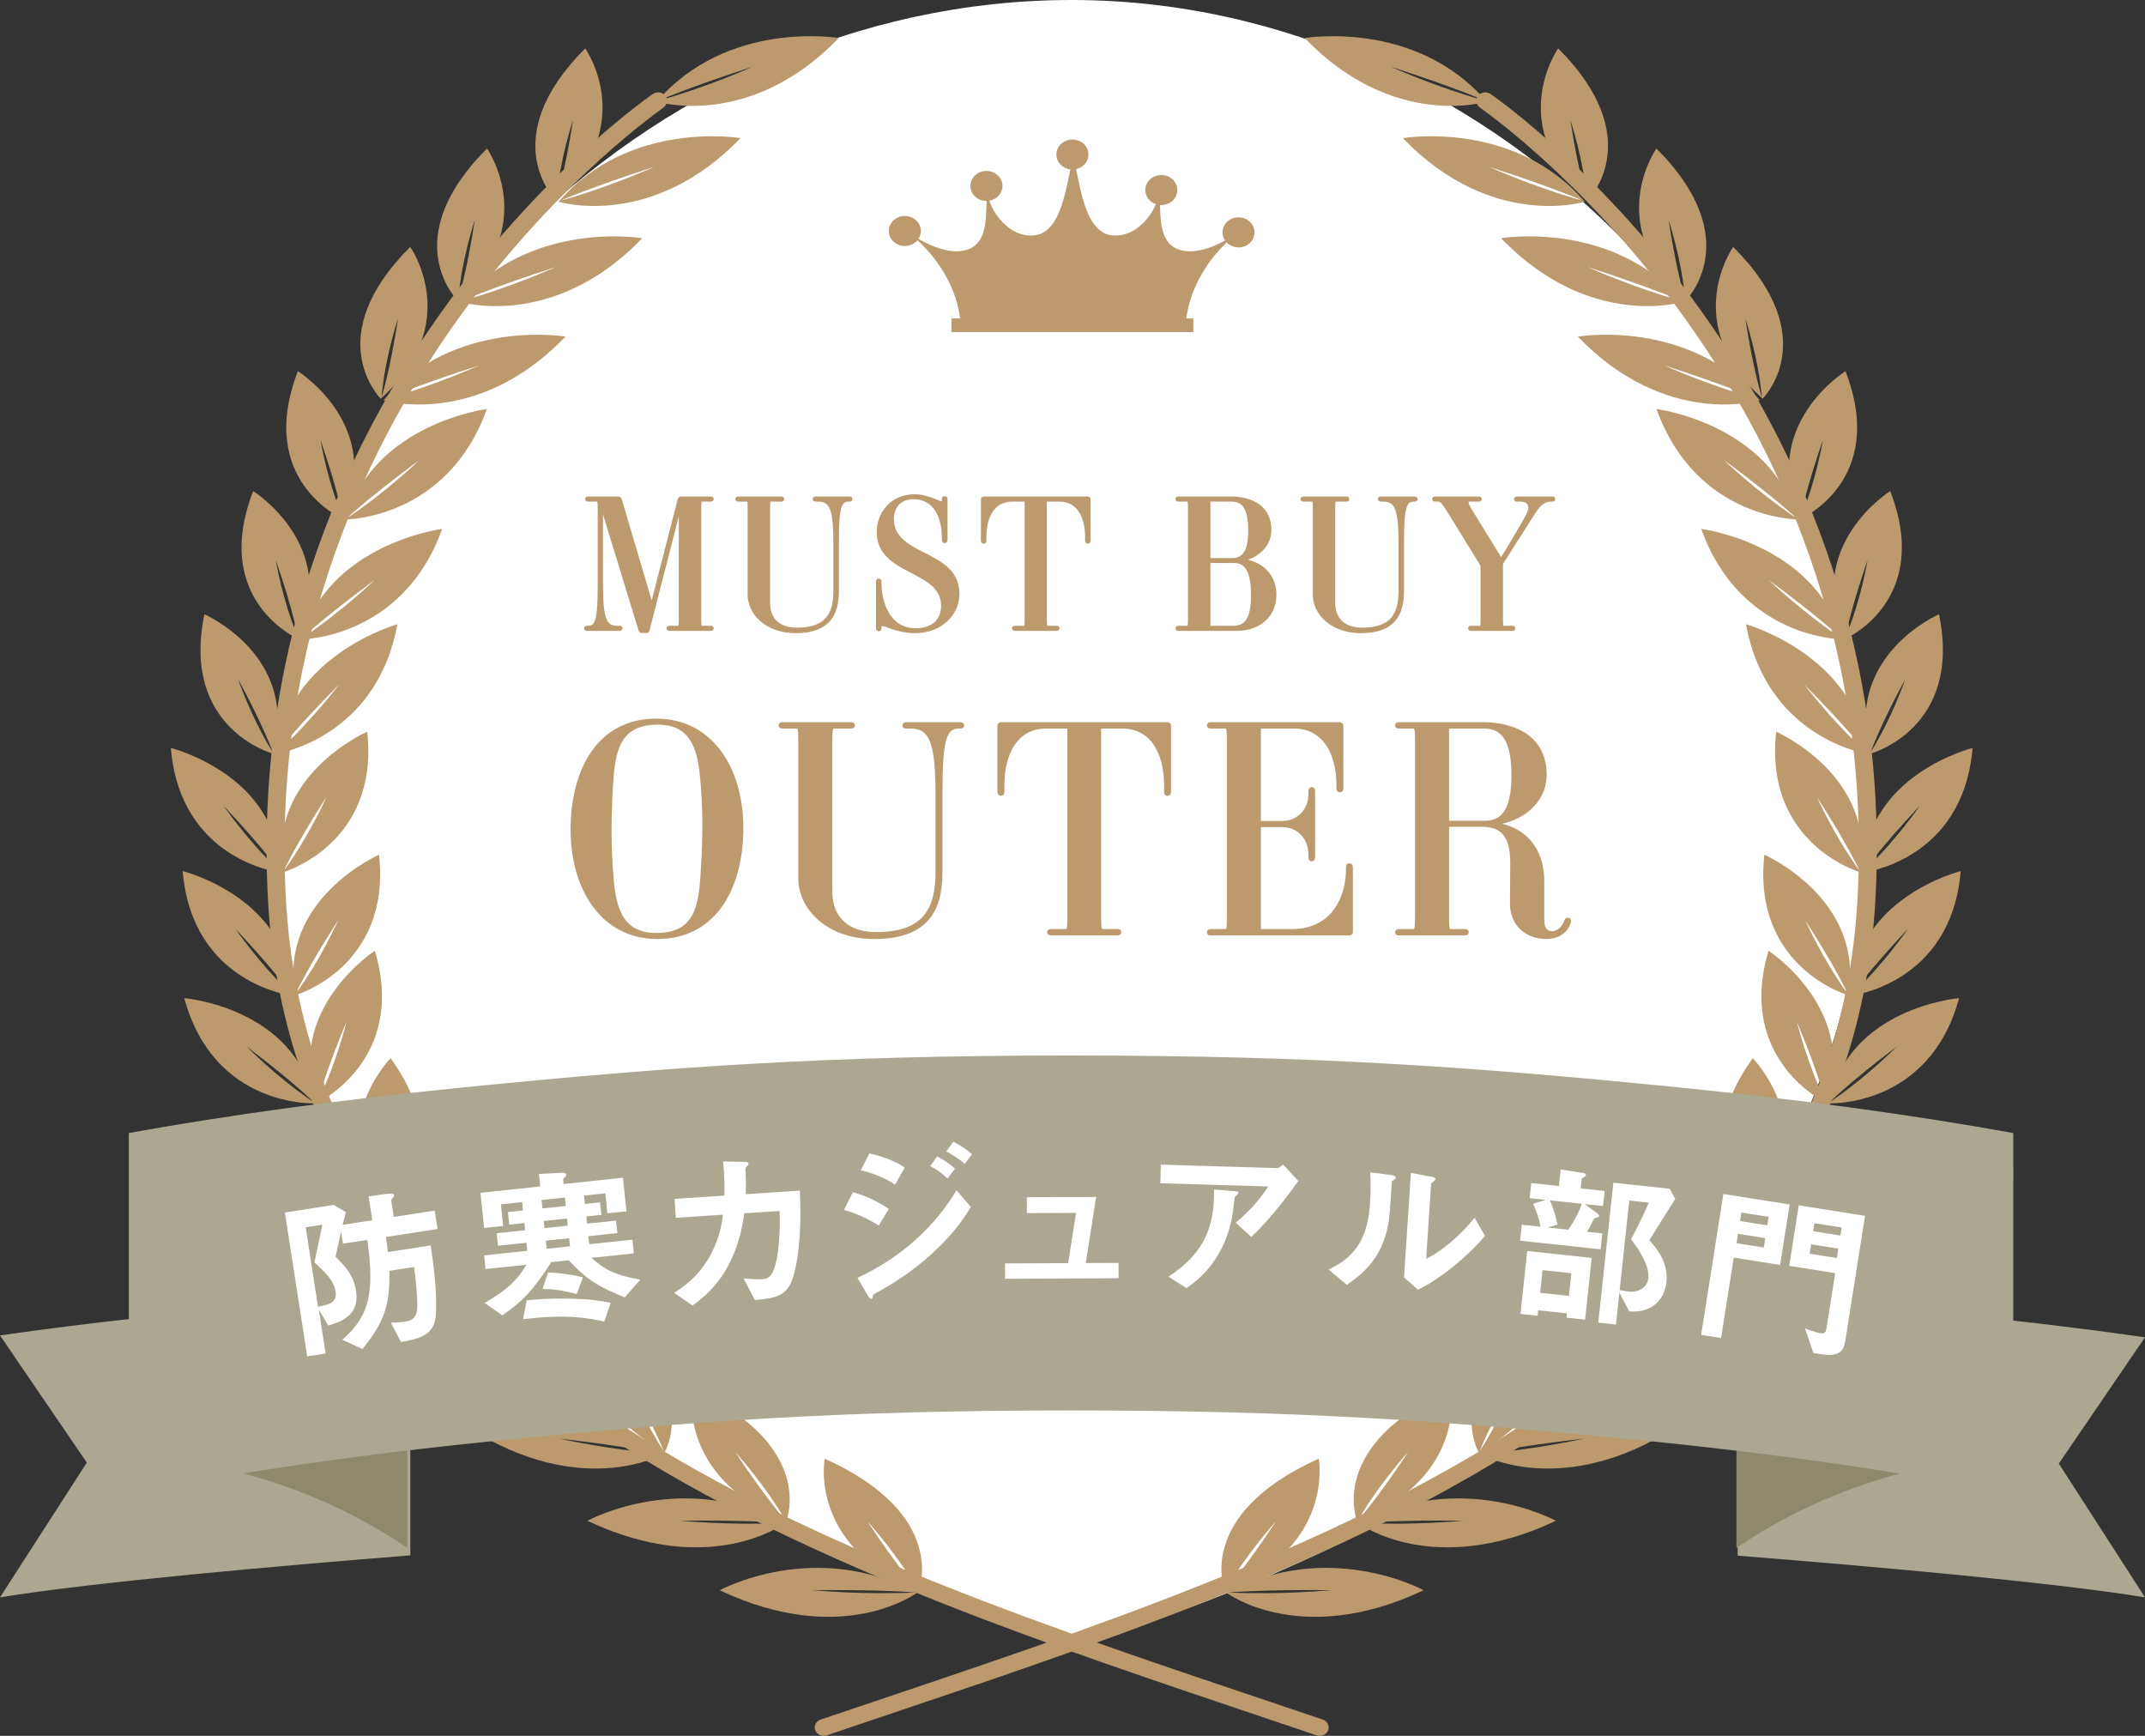 <?xml version="1.0" encoding="UTF-8"?><svg id="_イヤー_2" xmlns="http://www.w3.org/2000/svg" viewBox="0 0 434.446 351.523"><rect x="0" y="0" width="434.446" height="351.523" fill="#333333" stroke="none"/><defs><style>.cls-1{stroke:#bc9a6e;stroke-linecap:round;stroke-linejoin:round;stroke-width:.624px;}.cls-1,.cls-2{fill:#bc9a6e;}.cls-3{fill:#fff;}.cls-4{fill:#8e896b;}.cls-5{fill:#aba791;}</style></defs><g id="_ザイン"><g><g><path class="cls-3" d="M378.029,166.357c0,29.836-8.995,59.45-24.831,81.586-44.591,62.334-136.14,85.298-136.14,85.298,0,0-64.314-24.532-92.657-43.322-47.237-31.317-68.58-70.254-68.58-125.927C55.823,74.915,130.774,0,217.059,0s160.97,77.28,160.97,166.357Z"/><g><g><path class="cls-2" d="M266.663,351.422c-87.832-29.897-202.632-63.065-212.036-164.339h0c-.181-1.951-.305-3.918-.406-5.903h0C49.093,75.845,132.066,19.15,132.229,19.034h.011c.812-.559,1.947-.39,2.535,.375h0c.59,.76,.405,1.819-.402,2.376h0c.009,.07-20.338,13.89-40.129,40.798h0c-19.794,26.905-38.922,66.698-36.392,118.448h0c.094,1.951,.226,3.865,.399,5.762h0c8.8,98.398,121.354,131.488,209.663,161.438h0c.946,.314,1.424,1.287,1.08,2.172h0c-.246,.646-.871,1.061-1.554,1.111h0c-.256,.023-.518,0-.777-.092h0Z"/><g><g><path class="cls-2" d="M185.686,322.561s-14.968,11.271-39.912-.523c0,0,19.209-10.533,39.912,.523Zm-.335-.074s-6.754-.606-20.772-.47c0,0,10.106,.996,20.772,.47Z"/><path class="cls-2" d="M167.031,295.388c25.26,11.391,19.032,26.698,19.032,26.698-22.439-8.87-19.032-26.698-19.032-26.698Zm8.651,12.693c6.302,9.539,10.143,13.816,10.143,13.816-4.31-7.445-10.143-13.816-10.143-13.816Z"/></g><g><path class="cls-2" d="M158.893,308.489s-14.967,11.273-39.913-.519c0,0,19.215-10.54,39.913,.519Zm-.335-.076s-6.748-.611-20.771-.466c0,0,10.104,.996,20.771,.466Z"/><path class="cls-2" d="M140.238,281.311c25.258,11.397,19.027,26.701,19.027,26.701-22.434-8.868-19.027-26.701-19.027-26.701Zm8.651,12.702c6.303,9.537,10.142,13.802,10.142,13.802-4.309-7.438-10.142-13.802-10.142-13.802Z"/></g><g><path class="cls-2" d="M134.193,294.511s-16.436,9.304-39.476-5.513c0,0,20.549-8.04,39.476,5.513Zm-.31-.122s-6.607-1.443-20.526-3.055c0,0,9.87,2.253,20.526,3.055Z"/><path class="cls-2" d="M119.589,265.249c23.404,14.455,15.045,28.84,15.045,28.84-20.967-11.593-15.045-28.84-15.045-28.84Zm6.761,13.664c4.883,10.242,8.079,14.955,8.079,14.955-3.208-7.913-8.079-14.955-8.079-14.955Z"/></g><g><path class="cls-2" d="M110.639,280.615s-18.155,8.877-36.867-7.194c0,0,21.818-7.418,36.867,7.194Zm-.279-.127s-6.035-1.75-19.123-3.95c0,0,9.019,2.695,19.123,3.95Z"/><path class="cls-2" d="M103.576,250.096c19.16,15.711,7.596,30.111,7.596,30.111-17.497-12.696-7.596-30.111-7.596-30.111Zm3.246,14.252c2.257,10.676,4.196,15.619,4.196,15.619-1.191-8.234-4.196-15.619-4.196-15.619Z"/></g><g><path class="cls-2" d="M93.003,267.184s-19.959,4.27-33.722-15.714c0,0,23.116-1.992,33.722,15.714Zm-.231-.189s-5.368-3.127-17.44-8.356c0,0,7.993,4.738,17.44,8.356Z"/><path class="cls-2" d="M94.419,235.977c14.29,19.747-.786,30.932-.786,30.932-13.503-16.436,.786-30.932,.786-30.932Zm-.715,14.561c-.706,10.862-.155,16.108-.155,16.108,1.073-8.245,.155-16.108,.155-16.108Z"/></g><g><path class="cls-2" d="M77.696,245.496s-19.962,4.277-33.725-15.704c0,0,23.117-2.001,33.725,15.704Zm-.234-.187s-5.372-3.122-17.439-8.363c0,0,7.992,4.755,17.439,8.363Z"/><path class="cls-2" d="M79.111,214.296c14.292,19.746-.789,30.932-.789,30.932-13.499-16.442,.789-30.932,.789-30.932Zm-.718,14.563c-.696,10.853-.153,16.106-.153,16.106,1.073-8.238,.153-16.106,.153-16.106Z"/></g><g><path class="cls-2" d="M63.7,223.432s-20.348,.938-26.373-21.298c0,0,22.527,1.865,26.373,21.298Zm-.164-.233s-3.978-4.007-13.547-11.234c0,0,5.892,6.062,13.547,11.234Z"/><path class="cls-2" d="M75.919,192.534c6.607,22.082-11.538,30.729-11.538,30.729-7.004-18.64,11.538-30.729,11.538-30.729Zm-5.759,14.409c-4.449,10.715-5.763,16.046-5.763,16.046,3.878-8.047,5.763-16.046,5.763-16.046Z"/></g><g><path class="cls-2" d="M59.116,201.592s-20.212-2.324-22.113-25.188c0,0,21.854,5.43,22.113,25.188Zm-.118-.258s-3.188-4.588-11.308-13.242c0,0,4.703,6.924,11.308,13.242Z"/><path class="cls-2" d="M76.767,173.095c2.503,22.818-16.953,28.444-16.953,28.444-3.508-19.495,16.953-28.444,16.953-28.444Zm-8.292,13.277c-6.331,9.85-8.596,14.888-8.596,14.888,5.291-7.302,8.596-14.888,8.596-14.888Z"/></g><g><path class="cls-2" d="M56.713,176.668s-20.212-2.331-22.113-25.197c0,0,21.859,5.439,22.113,25.197Zm-.108-.261s-3.191-4.584-11.313-13.23c0,0,4.71,6.91,11.313,13.23Z"/><path class="cls-2" d="M74.38,148.169c2.485,22.811-16.953,28.435-16.953,28.435-3.523-19.488,16.953-28.435,16.953-28.435Zm-8.293,13.274c-6.34,9.853-8.604,14.898-8.604,14.898,5.294-7.312,8.604-14.898,8.604-14.898Z"/></g><g><path class="cls-2" d="M55.278,152.619s-18.697-5.05-13.878-28.218c0,0,19.374,8.366,13.878,28.218Zm-.036-.286s-1.717-5.017-6.993-14.775c0,0,2.502,7.561,6.993,14.775Z"/><path class="cls-2" d="M80.487,126.414c-4.238,23.201-24.517,26.229-24.517,26.229,2.292-20.003,24.517-26.229,24.517-26.229Zm-11.804,12.2c-8.927,9.022-12.571,13.768-12.571,13.768,7.196-6.615,12.571-13.768,12.571-13.768Z"/></g><g><path class="cls-2" d="M60.327,129.341s-17.638-7.697-9.049-29.89c0,0,17.755,11.08,9.049,29.89Zm.018-.281s-.887-5.212-4.474-15.618c0,0,1.225,7.834,4.474,15.618Z"/><path class="cls-2" d="M89.561,107.105c-8.015,22.315-28.547,22.37-28.547,22.37,5.559-19.44,28.547-22.37,28.547-22.37Zm-13.675,10.337c-10.318,7.627-14.699,11.788-14.699,11.788,8.206-5.495,14.699-11.788,14.699-11.788Z"/></g><g><path class="cls-2" d="M69.388,105.049s-17.639-7.691-9.051-29.884c0,0,17.758,11.086,9.051,29.884Zm.016-.273s-.872-5.209-4.47-15.619c0,0,1.225,7.837,4.47,15.619Z"/><path class="cls-2" d="M98.616,82.826c-8.009,22.307-28.546,22.367-28.546,22.367,5.569-19.436,28.546-22.367,28.546-22.367Zm-13.67,10.336c-10.313,7.618-14.696,11.788-14.696,11.788,8.201-5.493,14.696-11.788,14.696-11.788Z"/></g><g><path class="cls-2" d="M77.122,80.731s-12.509-12.286,5.962-30.73c0,0,11.004,15.511-5.962,30.73Zm.146-.256s1.689-5.161,3.353-15.984c0,0-2.618,7.717-3.353,15.984Z"/><path class="cls-2" d="M114.543,68.165c-18.006,18.716-36.857,12.89-36.857,12.89,14.383-16.712,36.857-12.89,36.857-12.89Zm-17.48,5.819c-13.094,4.229-19.098,6.89-19.098,6.89,10.148-2.825,19.098-6.89,19.098-6.89Z"/></g><g><path class="cls-2" d="M92.671,60.811s-12.505-12.287,5.962-30.732c0,0,11.004,15.518-5.962,30.732Zm.144-.258s1.681-5.166,3.351-15.989c0,0-2.615,7.728-3.351,15.989Z"/><path class="cls-2" d="M130.085,48.243c-17.996,18.711-36.858,12.89-36.858,12.89,14.386-16.717,36.858-12.89,36.858-12.89Zm-17.476,5.815c-13.097,4.233-19.104,6.895-19.104,6.895,10.151-2.825,19.104-6.895,19.104-6.895Z"/></g><g><path class="cls-2" d="M112.569,40.538s-12.509-12.289,5.963-30.732c0,0,11.003,15.513-5.963,30.732Zm.14-.259s1.686-5.166,3.356-15.984c0,0-2.618,7.719-3.356,15.984Z"/><path class="cls-2" d="M149.982,27.971c-17.994,18.708-36.854,12.881-36.854,12.881,14.38-16.703,36.854-12.881,36.854-12.881Zm-17.481,5.819c-13.091,4.223-19.097,6.895-19.097,6.895,10.146-2.826,19.097-6.895,19.097-6.895Z"/></g><path class="cls-2" d="M169.878,7.702c-17.996,18.708-36.857,12.883-36.857,12.883,14.382-16.705,36.857-12.883,36.857-12.883Zm-17.466,5.82c-13.104,4.222-19.106,6.889-19.106,6.889,10.14-2.825,19.106-6.889,19.106-6.889Z"/></g></g><g><path class="cls-2" d="M167.459,351.422c87.829-29.897,202.629-63.065,212.034-164.339h0c.18-1.951,.304-3.918,.405-5.903h0c5.127-105.336-77.846-162.031-78.009-162.146h-.007c-.812-.559-1.95-.39-2.538,.375h0c-.591,.76-.403,1.819,.405,2.376h0c-.011,.07,20.337,13.89,40.129,40.798h0c19.792,26.905,38.921,66.698,36.391,118.448h0c-.092,1.951-.226,3.865-.4,5.762h0c-8.8,98.398-121.354,131.488-209.663,161.438h0c-.946,.314-1.424,1.287-1.08,2.172h0c.246,.646,.871,1.061,1.555,1.111h0c.256,.023,.517,0,.779-.092h0Z"/><g><g><path class="cls-2" d="M288.347,322.038c-24.945,11.794-39.911,.523-39.911,.523,20.7-11.056,39.911-.523,39.911-.523Zm-18.807-.021c-14.019-.136-20.771,.47-20.771,.47,10.662,.526,20.771-.47,20.771-.47Z"/><path class="cls-2" d="M248.058,322.086s-6.23-15.308,19.029-26.698c0,0,3.408,17.828-19.029,26.698Zm.236-.189s3.842-4.277,10.145-13.816c0,0-5.833,6.371-10.145,13.816Z"/></g><g><path class="cls-2" d="M315.137,307.97c-24.944,11.792-39.91,.519-39.91,.519,20.697-11.058,39.91-.519,39.91-.519Zm-18.803-.023c-14.022-.145-20.77,.466-20.77,.466,10.664,.53,20.77-.466,20.77-.466Z"/><path class="cls-2" d="M274.856,308.012s-6.233-15.303,19.023-26.701c0,0,3.41,17.833-19.023,26.701Zm.233-.196s3.839-4.266,10.142-13.802c0,0-5.834,6.364-10.142,13.802Z"/></g><g><path class="cls-2" d="M339.402,288.998c-23.038,14.817-39.476,5.513-39.476,5.513,18.93-13.553,39.476-5.513,39.476-5.513Zm-18.641,2.336c-13.917,1.612-20.525,3.055-20.525,3.055,10.655-.802,20.525-3.055,20.525-3.055Z"/><path class="cls-2" d="M299.485,294.089s-8.358-14.386,15.046-28.84c0,0,5.919,17.247-15.046,28.84Zm.207-.221s3.197-4.713,8.079-14.955c0,0-4.871,7.042-8.079,14.955Z"/></g><g><path class="cls-2" d="M360.346,273.421c-18.712,16.071-36.867,7.194-36.867,7.194,15.051-14.612,36.867-7.194,36.867-7.194Zm-17.462,3.117c-13.087,2.2-19.123,3.95-19.123,3.95,10.104-1.254,19.123-3.95,19.123-3.95Z"/><path class="cls-2" d="M322.948,280.206s-11.564-14.399,7.595-30.111c0,0,9.902,17.415-7.595,30.111Zm.155-.24s1.937-4.944,4.194-15.619c0,0-3.006,7.385-4.194,15.619Z"/></g><g><path class="cls-2" d="M374.839,251.47c-13.763,19.984-33.722,15.714-33.722,15.714,10.605-17.706,33.722-15.714,33.722-15.714Zm-16.05,7.169c-12.072,5.229-17.44,8.356-17.44,8.356,9.446-3.618,17.44-8.356,17.44-8.356Z"/><path class="cls-2" d="M340.487,266.909s-15.08-11.185-.788-30.932c0,0,14.29,14.496,.788,30.932Zm.085-.263s.547-5.246-.156-16.108c0,0-.919,7.863,.156,16.108Z"/></g><g><path class="cls-2" d="M390.148,229.791c-13.763,19.982-33.724,15.704-33.724,15.704,10.608-17.706,33.724-15.704,33.724-15.704Zm-16.051,7.155c-12.068,5.241-17.439,8.363-17.439,8.363,9.446-3.608,17.439-8.363,17.439-8.363Z"/><path class="cls-2" d="M355.797,245.228s-15.078-11.185-.789-30.932c0,0,14.287,14.489,.789,30.932Zm.085-.263s.543-5.253-.156-16.106c0,0-.919,7.867,.156,16.106Z"/></g><g><path class="cls-2" d="M396.79,202.133c-6.023,22.237-26.368,21.298-26.368,21.298,3.845-19.433,26.368-21.298,26.368-21.298Zm-12.659,9.832c-9.569,7.226-13.547,11.234-13.547,11.234,7.655-5.172,13.547-11.234,13.547-11.234Z"/><path class="cls-2" d="M369.74,223.263s-18.144-8.647-11.54-30.729c0,0,18.542,12.089,11.54,30.729Zm-.016-.274s-1.315-5.331-5.762-16.046c0,0,1.883,7.999,5.762,16.046Z"/></g><g><path class="cls-2" d="M397.117,176.403c-1.9,22.864-22.111,25.188-22.111,25.188,.258-19.758,22.111-25.188,22.111-25.188Zm-10.687,11.688c-8.121,8.654-11.307,13.242-11.307,13.242,6.603-6.318,11.307-13.242,11.307-13.242Z"/><path class="cls-2" d="M374.304,201.538s-19.455-5.626-16.951-28.444c0,0,20.461,8.949,16.951,28.444Zm-.064-.279s-2.263-5.038-8.593-14.888c0,0,3.305,7.586,8.593,14.888Z"/></g><g><path class="cls-2" d="M399.518,151.471c-1.899,22.866-22.112,25.197-22.112,25.197,.257-19.758,22.112-25.197,22.112-25.197Zm-10.691,11.706c-8.122,8.647-11.311,13.23-11.311,13.23,6.599-6.32,11.311-13.23,11.311-13.23Z"/><path class="cls-2" d="M376.691,176.604s-19.438-5.624-16.951-28.435c0,0,20.477,8.946,16.951,28.435Zm-.053-.263s-2.268-5.045-8.606-14.898c0,0,3.31,7.586,8.606,14.898Z"/></g><g><path class="cls-2" d="M392.718,124.401c4.821,23.169-13.875,28.218-13.875,28.218-5.498-19.853,13.875-28.218,13.875-28.218Zm-6.848,13.157c-5.275,9.758-6.994,14.775-6.994,14.775,4.494-7.215,6.994-14.775,6.994-14.775Z"/><path class="cls-2" d="M378.148,152.643s-20.279-3.028-24.517-26.229c0,0,22.226,6.226,24.517,26.229Zm-.139-.261s-3.645-4.745-12.571-13.768c0,0,5.374,7.152,12.571,13.768Z"/></g><g><path class="cls-2" d="M382.843,99.451c8.587,22.193-9.051,29.89-9.051,29.89-8.705-18.809,9.051-29.89,9.051-29.89Zm-4.596,13.99c-3.584,10.406-4.474,15.618-4.474,15.618,3.25-7.784,4.474-15.618,4.474-15.618Z"/><path class="cls-2" d="M373.107,129.476s-20.534-.055-28.547-22.37c0,0,22.987,2.931,28.547,22.37Zm-.175-.246s-4.38-4.161-14.701-11.788c0,0,6.495,6.294,14.701,11.788Z"/></g><g><path class="cls-2" d="M373.782,75.165c8.588,22.193-9.051,29.884-9.051,29.884-8.707-18.798,9.051-29.884,9.051-29.884Zm-4.596,13.991c-3.6,10.411-4.471,15.619-4.471,15.619,3.245-7.782,4.471-15.619,4.471-15.619Z"/><path class="cls-2" d="M364.051,105.193s-20.539-.06-28.547-22.367c0,0,22.975,2.931,28.547,22.367Zm-.18-.243s-4.385-4.17-14.697-11.788c0,0,6.494,6.295,14.697,11.788Z"/></g><g><path class="cls-2" d="M351.035,50.001c18.472,18.444,5.963,30.73,5.963,30.73-16.968-15.219-5.963-30.73-5.963-30.73Zm2.46,14.491c1.665,10.822,3.358,15.984,3.358,15.984-.739-8.266-3.358-15.984-3.358-15.984Z"/><path class="cls-2" d="M356.433,81.055s-18.851,5.826-36.858-12.89c0,0,22.477-3.822,36.858,12.89Zm-.279-.182s-6.005-2.661-19.097-6.89c0,0,8.948,4.065,19.097,6.89Z"/></g><g><path class="cls-2" d="M335.488,30.079c18.467,18.445,5.961,30.732,5.961,30.732-16.967-15.215-5.961-30.732-5.961-30.732Zm2.465,14.485c1.67,10.823,3.351,15.989,3.351,15.989-.734-8.262-3.351-15.989-3.351-15.989Z"/><path class="cls-2" d="M340.892,61.133s-18.862,5.821-36.861-12.89c0,0,22.476-3.826,36.861,12.89Zm-.278-.18s-6.008-2.662-19.103-6.895c0,0,8.954,4.071,19.103,6.895Z"/></g><g><path class="cls-2" d="M315.588,9.806c18.47,18.444,5.961,30.732,5.961,30.732-16.963-15.219-5.961-30.732-5.961-30.732Zm2.465,14.489c1.67,10.818,3.359,15.984,3.359,15.984-.741-8.265-3.359-15.984-3.359-15.984Z"/><path class="cls-2" d="M320.992,40.852s-18.861,5.827-36.857-12.881c0,0,22.479-3.822,36.857,12.881Zm-.278-.167s-6.007-2.672-19.097-6.895c0,0,8.955,4.07,19.097,6.895Z"/></g><path class="cls-2" d="M301.1,20.585s-18.863,5.824-36.858-12.883c0,0,22.475-3.822,36.858,12.883Zm-.288-.175s-6-2.667-19.104-6.889c0,0,8.967,4.064,19.104,6.889Z"/></g></g></g></g><g><path class="cls-5" d="M61.687,263.729c-22.419,1.787-43.073,4.029-61.687,6.705l17.584,25.754L0,323.477c18.965-3.104,57.165-6.445,83.107-8.499v-51.976l-21.42,.728Z"/><path class="cls-5" d="M373.207,264.161c22.257,1.774,42.761,4,61.239,6.657l-17.456,25.567,17.456,27.091c-18.826-3.081-56.749-6.398-82.502-8.438v-51.6l21.262,.722Z"/><path class="cls-4" d="M400.72,295.569s-24.756,1.269-49.022,17.907v-30.929l49.022,13.022Z"/><path class="cls-4" d="M33.474,295.569s24.757,1.269,49.027,17.907v-30.929l-49.027,13.022Z"/><path class="cls-5" d="M216.924,213.746c-49.689,0-81.431,2.311-122.98,6.452-24.664,2.465-47.378,5.551-67.855,9.246v73.176c20.86-4.285,46.324-8.06,74.857-10.891,38.906-3.877,68.487-6.113,115.978-6.105,47.499-.008,77.075,2.227,115.992,6.105,28.53,2.83,53.993,6.606,74.849,10.886v-73.163c-20.475-3.703-43.189-6.789-67.853-9.254-41.55-4.141-73.287-6.452-122.987-6.452Z"/><g><path class="cls-5" d="M407.77,291.742l.058,3.488c-.05,.005-18.196-4.854-52.081-8.943h0c-33.88-4.089-71.387-8.188-146.394-8.186h0c-112.494,0-152.25,9.987-172.568,14.949h0c-6.769,1.648-10.44,2.872-10.453,2.88l-.235,.091,.004-3.126h0c.237-.084,33.026-17.849,183.252-17.855h0c150.219,.005,198.264,16.667,198.416,16.701"/><path class="cls-5" d="M26.102,236.896c.237-.084,33.026-17.852,183.252-17.852h0c150.219,0,195.94,16.4,196.094,16.437h0l2.264,.514v3.18c-.052,.005-18.079-4.799-51.964-8.896h0c-33.88-4.081-71.387-8.178-146.394-8.178h0c-112.494,0-152.25,9.982-172.568,14.943h0c-6.769,1.648-9.627,2.715-9.645,2.723h0l-1.039-2.872h0Z"/></g></g><path class="cls-2" d="M250.85,44.016c-1.793,0-3.247,1.362-3.247,3.043,0,.607,.192,1.172,.52,1.647-2.944,1.602-6.652,2.923-9.639,1.728-3.286-1.315-3.453-5.448-3.541-8.92,.087,.006,.175,.012,.265,.012,1.793,0,3.246-1.362,3.246-3.042s-1.453-3.043-3.246-3.043c-1.793,0-3.247,1.362-3.247,3.043,0,1.318,.896,2.438,2.149,2.86-1.386,3.32-4.902,6.942-9.129,6.282-4.815-.753-6.018-8.583-7.032-13.374,1.434-.315,2.502-1.519,2.502-2.959,0-1.681-1.453-3.043-3.246-3.043-1.793,0-3.247,1.362-3.247,3.043,0,1.546,1.232,2.82,2.827,3.014-1.011,4.796-2.224,12.57-7.021,13.319-4.528,.707-8.235-3.496-9.387-6.981,1.513-.258,2.662-1.498,2.662-2.991,0-1.68-1.454-3.043-3.247-3.043-1.793,0-3.246,1.362-3.246,3.043,0,1.681,1.453,3.043,3.246,3.043l.033-.002c-.104,3.611-.014,8.319-3.562,9.739-3.192,1.277-7.207-.319-10.233-2.061,.304-.463,.482-1.007,.482-1.591,0-1.681-1.454-3.043-3.246-3.043-1.793,0-3.247,1.362-3.247,3.043s1.454,3.042,3.247,3.042c1.038,0,1.96-.458,2.554-1.169,4.799,4.374,8.032,10.355,8.625,15.829h-1.736v2.766h48.99v-2.766h-1.4c.573-5.29,3.61-11.054,8.146-15.384,.593,.614,1.449,1.001,2.402,1.001,1.793,0,3.246-1.362,3.246-3.042,0-1.681-1.453-3.043-3.246-3.043Z"/><g><path class="cls-3" d="M78.16,250.502c.257,1.656,.34,2.421,.402,3.048l8.663-1.345c.522,3.595,1.291,8.778,1.075,13.76-.202,4.167-2.75,5.058-7.089,5.801l-2.058-3.922c.563-.017,1.591,.001,2.972-.214,.69-.106,2.07-.321,2.353-2.38,.191-1.267-.231-6.043-.604-8.672l-5.005,.776c.129,6.979-1.012,10.337-5.461,15.834l-4.073-1.877c5.156-4.582,6.681-8.884,5.062-20.227l-4.936,.767-.386-2.485c-.425,2.045-.485,2.338-1.113,5.121,2.055,2.085,3.65,3.711,4.148,6.921,.761,4.9-2.854,6.204-5.626,7.022l-1.916-3.237,1.382,8.905-3.728,.578-4.521-29.131,9.906-1.537,2.453,1.458c-.317,1.145-.36,1.328-.661,2.576l6.006-.932-.75-4.832,2.87-.41c.587-.091,2.209-.343,2.284,.141,.026,.173,.014,.315-.294,.611-.313,.261-.292,.398-.271,.536l.509,3.279,8.284-1.285,.578,3.728-10.458,1.623Zm-14.472,5.144l1.607-7.637-3.383,.524,2.496,16.085c2.135-.367,3.902-.818,3.565-2.992-.364-2.348-2.019-3.894-4.286-5.98Z"/><path class="cls-3" d="M126.519,262.726c-5.064-2.062-7.487-3.387-11.33-7.51l-3.543,.375c-3.877,6.17-6.387,8.332-9.886,10.775l-3.602-2.499c4.755-2.856,6.383-4.398,8.486-7.746l-8.3,.879-.294-2.778,8.751-.927-.173-1.633-5.765,.61-.269-2.535,5.765-.61-.154-1.459-3.056,.324-.269-2.535,3.056-.324-.18-1.701-4.307,.456,.464,4.376-3.855,.408-.754-7.12,12.12-1.283-.268-2.535,4.506-.231c.242-.025,.976-.068,1.016,.314,.041,.382-.261,.519-.637,.945l.106,1.007,12.017-1.272,.721,6.807-3.855,.408-.43-4.063-4.307,.456,.18,1.702,3.057-.323,.269,2.535-3.057,.323,.154,1.459,5.87-.622,.268,2.535-5.869,.622,.173,1.632,8.752-.927,.294,2.778-8.578,.908c2.327,2.072,4.187,3.385,9.882,4.433l-3.17,3.566Zm-4.117,4.896c-6.333-1.438-11.279-1.054-16.45-.471l.718-3.834c2.122-.189,4.904-.449,9.238-.312,3.979,.105,5.698,.416,7.779,.827l-1.285,3.789Zm-7.996-25.106l-4.724,.5,.181,1.702,4.723-.5-.18-1.702Zm2.383,19.52c-3.494-.824-4.53-.995-6.883-.992l1.086-3.346c2.395,.062,4.783,.406,7.091,.97l-1.294,3.368Zm-1.935-15.282l-4.723,.5,.154,1.459,4.723-.501-.154-1.458Zm.423,3.994l-4.723,.5,.173,1.632,4.723-.5-.173-1.632Z"/><path class="cls-3" d="M159.811,260.505c-1.24,1.901-2.987,2.472-6.924,2.765l-2.281-4.365c2.286,.165,3.022,.187,3.58,.15,1.22-.08,1.689-.392,2.132-1.12,1.239-1.901,1.779-7.537,1.58-12.704l-7.145,.469c-.267,1.803-.823,5.585-2.732,9.56-2.588,5.351-5.93,7.775-7.766,9.121l-3.703-2.558c1.846-1.206,5.133-3.382,7.556-8.056,1.676-3.261,2.116-6.159,2.324-7.783l-9.549,.627-.252-3.834,10.106-.663c.009-1.471,.057-3.399-.278-6.912l4.135,.078c.945,.008,.992,.18,1.006,.389,.012,.175-.021,.212-.35,.549-.293,.334-.29,.369-.258,.856,.096,1.464,.116,2.303,.066,4.756l10.943-.719c.521,11.131-.953,17.458-2.191,19.395Z"/><path class="cls-3" d="M177.988,248.186c-2.246-1.396-4.446-2.444-7.056-3.165l1.808-3.588c2.68,.754,5.021,1.832,7.272,3.403l-2.024,3.35Zm10.872,5.594c-3.463,3.186-7.361,5.861-11.484,8.09-.446,.259-.516,.261-.576,.543-.091,.457-.155,.634-.329,.64-.314,.01-.722-.711-.833-.917l-1.96-3.362c9.504-4.428,15.972-10.925,20.054-17.729l2.903,3.367c-1.062,1.746-3.155,5.168-7.774,9.369Zm-7.572-13.877c-2.359-1.672-5.568-2.583-6.942-2.924l1.743-3.411c1.937,.463,4.898,1.277,7.151,2.883l-1.952,3.452Zm10.619-1.248c-1.081-1.049-2.189-1.817-3.505-2.509l1.405-1.967c1.066,.56,2.42,1.355,3.609,2.506l-1.51,1.97Zm3.472-2.941c-1.082-1.049-2.613-1.943-3.716-2.537l1.405-1.967c.64,.329,2.487,1.283,3.785,2.535l-1.475,1.969Z"/><path class="cls-3" d="M203.574,258.959l-.013-3.109,12.783-.056,1.597-10.171-9.954,.044-.014-3.214,14.04-.062-2.106,13.387,6.636-.028,.014,3.108-22.982,.101Z"/><path class="cls-3" d="M253.445,250.475l-3.165-2.854c2.224-1.926,4.634-4.23,6.578-7.352l-21.854-.65,.112-3.771,23.495,.698c.454,.014,1.028-.493,1.245-.731l3.115,3.343c-1.785,2.463-5.609,7.695-9.526,11.317Zm-2.819-8.609c-.072,.103-.502,.439-.541,.578-.072,.067-.284,2.507-.367,2.959-1.484,9.949-7.514,14.138-9.404,15.444l-3.671-2.311c7.519-4.878,9.324-10.38,9.261-17.65l4.078,.331c.732,.057,.837,.06,.829,.339-.003,.105-.075,.173-.185,.31Z"/><path class="cls-3" d="M282.167,239.032c-.258,.193-.263,.263-.273,.438-.432,6.517-.466,7.04-.741,8.562-1.313,7.159-5.687,10.3-8.364,12.153l-3.682-3.079c3.475-1.73,7.782-4.421,8.356-13.099,.214-3.241,.122-5.558,.052-6.612l4.199,.558c.625,.076,1.001,.206,.976,.59-.009,.14-.081,.17-.522,.49Zm5.012,22.139l-2.81-2.496,1.398-21.154,4.011,.755c.311,.056,.969,.169,.945,.518-.009,.14-.086,.239-.418,.497-.002,.035-.443,.356-.445,.391l-1.007,15.23c3.105-1.44,7.336-5.081,9.79-8.313l2.138,3.677c-3.72,4.374-9.266,8.838-13.603,10.896Z"/><path class="cls-3" d="M307.867,251.243l.348-3.229,3.82,.411c-.393-1.904-.965-3.441-1.501-4.658l2.543-.78-3.265-.352,.329-3.056,5.592,.602,.362-3.369,4.593,.74c.378,.076,.544,.164,.515,.442-.019,.174-.096,.235-.28,.321-.524,.295-.562,.325-.577,.465l-.202,1.875,4.862,.523-.329,3.056-3.716-.399,2.571,1.893c.259,.204,.349,.354,.333,.493-.022,.208-.207,.293-.388,.344-.501,.087-.574,.114-.751,.446-.689,1.507-1.104,2.095-1.35,2.42l3.16,.34-.348,3.229-16.322-1.757Zm9.423,15.594l.094-.868-5.835-.628-.119,1.111-3.474-.374,1.372-12.745,13.059,1.405-1.346,12.503-3.751-.404Zm.969-8.994l-5.835-.629-.493,4.585,5.834,.628,.494-4.584Zm-4.313-14.763c.806,1.983,1.212,3.433,1.51,4.905l-1.996,.593,4.202,.452c1.178-1.806,2.133-3.494,2.709-5.259l-6.425-.691Zm16.059,22.491l-2.016-3.801-.695,6.46-3.577-.386,3.051-28.339,11.426,1.23,1.114,2.052c-3.308,5.266-3.687,5.856-5.256,8.357,1.348,1.516,3.915,4.427,3.474,8.524-.299,2.778-2.258,6.292-7.521,5.901Zm.343-14.613c.79-1.461,2.392-4.591,3.608-7.411l-3.959-.426-1.951,18.129c.583,.133,1.551,.272,1.864,.306,2.361,.254,3.783-1.209,3.94-2.667,.313-2.918-2.515-6.665-3.503-7.931Z"/><path class="cls-3" d="M351.155,254.676l-2.571,16.284-4.036-.637,4.505-28.532,13.42,2.119-1.934,12.248-9.384-1.482Zm6.386-3.941l-5.52-.872-.3,1.897,5.521,.872,.299-1.897Zm.682-4.312l-5.521-.872-.272,1.726,5.521,.871,.272-1.725Zm10.706,27.821l-1.656-.262-1.69-4.97c2.103,.792,2.96,.963,3.166,.995,.828,.131,1.077-.325,1.17-.911l1.781-11.282-9.315-1.471,1.935-12.247,13.42,2.119-4.02,25.461c-.354,2.242-1.686,3.058-4.79,2.567Zm3.411-21.385l-5.52-.871-.3,1.897,5.521,.871,.299-1.897Zm.676-4.278l-5.521-.871-.256,1.621,5.521,.872,.256-1.622Z"/></g><g><path class="cls-1" d="M143.897,127.454h-8.25c-.227,0-.339-.038-.339-.188,0-.188,.075-.226,.339-.226h1.771c.339,0,.377-.452,.377-1.658v-23.132h-.038l-6.479,25.242c-.075,.301-.151,.376-.377,.376h-.904c-.226,0-.302-.112-.377-.339l-7.761-25.279h-.037v16.05c0,7.271,.753,8.74,3.314,8.74h.302c.264,0,.339,.075,.339,.188,0,.188-.075,.226-.339,.226h-6.479c-.264,0-.34-.038-.34-.226,0-.151,.113-.188,.34-.188h.075c1.809,0,2.336-1.356,2.336-8.477v-15.635c0-1.206-.038-1.658-.377-1.658h-1.846c-.227,0-.34-.037-.34-.188,0-.188,.075-.226,.34-.226h6.027c.227,0,.377,.075,.452,.301l6.367,21.55h.037l5.538-21.55c.075-.226,.188-.301,.415-.301h5.914c.264,0,.34,.037,.34,.226,0,.151-.113,.188-.34,.188h-1.808c-.34,0-.377,.452-.377,1.658v22.453c0,1.206,.037,1.658,.377,1.658h1.808c.227,0,.34,.037,.34,.188,0,.188-.076,.226-.34,.226Z"/><path class="cls-1" d="M172.005,101.271h-.076c-1.808,0-2.335,1.356-2.335,8.477v9.946c0,4.709-1.771,8.213-8.439,8.213-5.915,0-9.418-3.729-9.418-7.46v-17.518c0-1.206-.038-1.658-.377-1.658h-1.771c-.302,0-.34-.075-.34-.188,0-.112,.038-.226,.34-.226h8.589c.302,0,.34,.113,.34,.226,0,.113-.038,.188-.34,.188h-2.146c-.34,0-.377,.452-.377,1.658v19.101c0,3.616,2.298,5.387,5.764,5.387,6.104,0,7.686-3.127,7.686-7.761v-9.645c0-6.706-.716-8.74-3.353-8.74h-.49c-.301,0-.339-.075-.339-.188,0-.112,.038-.226,.339-.226h6.744c.301,0,.339,.113,.339,.226,0,.113-.038,.188-.339,.188Z"/><path class="cls-1" d="M180.032,126.852c-.979-.377-1.809-.641-1.809,.075v.226c0,.302-.112,.377-.226,.377-.15,0-.264-.075-.264-.377v-9.343c0-.264,.075-.339,.226-.339,.151,0,.264,.037,.264,.339v.339c0,3.768,1.733,9.381,7.196,9.381,3.654,0,5.5-1.996,5.5-4.859,0-7.573-13.035-6.292-13.035-14.919,0-3.73,2.638-7.347,7.347-7.347,1.545,0,2.9,.452,4.295,1.018,.678,.264,1.545,.716,1.545,0v-.302c0-.264,.075-.339,.264-.339,.15,0,.264,.075,.264,.339v8.213c0,.264-.113,.339-.264,.339-.188,0-.264-.075-.264-.339v-.339c0-4.974-2.147-8.213-6.066-8.213-2.486,0-4.257,1.507-4.257,4.332,0,7.912,13.262,6.329,13.262,15.146,0,4.182-3.579,7.647-8.628,7.647-2.298,0-3.955-.565-5.35-1.055Z"/><path class="cls-1" d="M213.941,127.454h-8.325c-.302,0-.34-.113-.34-.226,0-.113,.038-.188,.34-.188h1.846c.339,0,.377-.452,.377-1.658v-23.848c0-.15-.113-.264-.377-.264h-2.486c-3.73,0-5.501,3.24-5.501,7.422v.754c0,.264-.075,.339-.226,.339s-.264-.075-.264-.339v-8.326c0-.188,.113-.264,.339-.264h20.909c.226,0,.339,.075,.339,.264v8.326c0,.264-.113,.339-.264,.339s-.226-.075-.226-.339v-.754c0-4.182-1.771-7.422-5.501-7.422h-2.448c-.265,0-.415,.113-.415,.264v23.848c0,1.206,.038,1.658,.415,1.658h1.808c.302,0,.339,.075,.339,.188,0,.112-.037,.226-.339,.226Z"/><path class="cls-1" d="M250.3,127.454h-11.565c-.227,0-.34-.038-.34-.188,0-.188,.076-.226,.34-.226h1.808c.34,0,.377-.452,.377-1.658v-22.453c0-1.206-.037-1.658-.377-1.658h-1.808c-.227,0-.34-.037-.34-.188,0-.188,.076-.226,.34-.226h10.624c3.541,0,7.836,1.432,7.836,6.442,0,4.031-3.881,5.877-6.104,6.141v.038c2.938,0,7.121,2.034,7.121,6.932,0,4.106-2.938,7.045-7.912,7.045Zm-.866-26.184h-4.22c-.226,0-.377,.075-.377,.227v11.604c0,.112,.076,.226,.34,.226h4.37c2.109,0,3.579-1.243,3.579-5.952,0-4.973-1.658-6.104-3.692-6.104Zm.527,12.433h-4.747c-.264,0-.377,.113-.377,.226v12.885c0,.15,.113,.227,.34,.227h4.482c2.6,0,4.031-1.356,4.031-6.669,0-6.065-2.26-6.668-3.729-6.668Z"/><path class="cls-1" d="M286.469,101.271h-.076c-1.808,0-2.335,1.356-2.335,8.477v9.946c0,4.709-1.771,8.213-8.439,8.213-5.915,0-9.418-3.729-9.418-7.46v-17.518c0-1.206-.038-1.658-.377-1.658h-1.771c-.302,0-.34-.075-.34-.188,0-.112,.038-.226,.34-.226h8.589c.302,0,.34,.113,.34,.226,0,.113-.038,.188-.34,.188h-2.146c-.34,0-.377,.452-.377,1.658v19.101c0,3.616,2.298,5.387,5.764,5.387,6.104,0,7.686-3.127,7.686-7.761v-9.645c0-6.706-.716-8.74-3.353-8.74h-.49c-.301,0-.339-.075-.339-.188,0-.112,.038-.226,.339-.226h6.744c.301,0,.339,.113,.339,.226,0,.113-.038,.188-.339,.188Z"/><path class="cls-1" d="M314.351,101.271h-.113c-2.185,0-3.089,1.771-4.445,3.918-1.658,2.524-4.295,6.744-5.538,8.703-.15,.264-.15,.339-.15,.641v10.85c0,1.206,.037,1.658,.376,1.658h1.771c.264,0,.339,.037,.339,.188,0,.188-.075,.226-.339,.226h-8.251c-.227,0-.339-.038-.339-.188,0-.188,.075-.226,.339-.226h1.809c.339,0,.376-.452,.376-1.658v-10.549c0-.188-.037-.414-.188-.641l-6.518-10.586c-1.319-2.072-1.62-2.336-2.261-2.336h-.49c-.226,0-.339-.037-.339-.188,0-.188,.075-.226,.339-.226h8.74c.227,0,.34,.037,.34,.188,0,.188-.075,.226-.34,.226h-1.846c-.716,0-.791,.49,.452,2.449l5.952,9.682c1.583-2.486,4.295-7.045,5.388-9.079,.904-1.771,.377-3.052-1.507-3.052h-.603c-.227,0-.339-.037-.339-.188,0-.188,.075-.226,.339-.226h7.045c.226,0,.339,.037,.339,.188,0,.188-.075,.226-.339,.226Z"/><path class="cls-1" d="M133.121,189.847c-11.153,0-17.242-9.947-17.242-21.824,0-12.178,5.426-22.186,17.062-22.186,11.213,0,17.303,9.947,17.303,21.824,0,12.178-5.486,22.186-17.122,22.186Zm9.104-31.108c-.482-6.089-1.447-12.299-8.983-12.299-8.139,0-8.982,5.788-9.404,12.721-.362,6.27-.422,11.756,.061,17.785,.422,6.089,1.446,12.298,8.982,12.298,8.139,0,8.982-5.787,9.345-12.72,.422-6.271,.482-11.757,0-17.785Z"/><path class="cls-1" d="M194.431,147.224h-.121c-2.894,0-3.737,2.17-3.737,13.564v15.916c0,7.536-2.834,13.143-13.505,13.143-9.465,0-15.071-5.969-15.071-11.938v-28.033c0-1.93-.061-2.652-.604-2.652h-2.833c-.482,0-.543-.121-.543-.302s.061-.361,.543-.361h13.745c.482,0,.543,.181,.543,.361s-.061,.302-.543,.302h-3.436c-.543,0-.604,.723-.604,2.652v30.565c0,5.788,3.678,8.621,9.225,8.621,9.767,0,12.298-5.004,12.298-12.419v-15.434c0-10.731-1.146-13.986-5.365-13.986h-.784c-.481,0-.542-.121-.542-.302s.061-.361,.542-.361h10.792c.482,0,.543,.181,.543,.361s-.061,.302-.543,.302Z"/><path class="cls-1" d="M226.26,189.123h-13.323c-.482,0-.543-.181-.543-.361,0-.182,.061-.302,.543-.302h2.954c.542,0,.603-.724,.603-2.652v-38.162c0-.241-.181-.422-.603-.422h-3.979c-5.969,0-8.802,5.185-8.802,11.876v1.206c0,.422-.121,.543-.362,.543s-.422-.121-.422-.543v-13.323c0-.302,.181-.422,.543-.422h33.459c.362,0,.543,.12,.543,.422v13.323c0,.422-.181,.543-.422,.543s-.361-.121-.361-.543v-1.206c0-6.691-2.834-11.876-8.803-11.876h-3.918c-.423,0-.663,.181-.663,.422v38.162c0,1.929,.06,2.652,.663,2.652h2.894c.482,0,.542,.12,.542,.302,0,.181-.06,.361-.542,.361Z"/><path class="cls-1" d="M273.704,175.679v13.083c0,.241-.12,.361-.543,.361h-27.853c-.361,0-.543-.061-.543-.302,0-.301,.121-.361,.543-.361h2.894c.543,0,.604-.724,.604-2.652v-35.932c0-1.93-.061-2.652-.604-2.652h-2.894c-.361,0-.543-.061-.543-.302,0-.302,.121-.361,.543-.361h25.924c.361,0,.543,.12,.543,.422v12.6c0,.422-.182,.543-.423,.543s-.361-.121-.361-.543v-.603c0-6.512-2.894-11.756-8.923-11.756h-6.391c-.361,0-.603,.12-.603,.361v18.689c0,.181,.121,.301,.543,.301h4.039c3.195,0,5.667-2.411,5.667-5.787v-.543c0-.422,.12-.542,.361-.542s.362,.12,.362,.542v13.324c0,.422-.121,.542-.362,.542s-.361-.12-.361-.542v-.482c0-3.497-2.472-5.908-5.667-5.908h-3.979c-.422,0-.603,.12-.603,.361v20.559c0,.181,.121,.361,.543,.361h6.028c8.983,0,11.273-7.717,11.273-12.238v-.543c0-.422,.121-.542,.362-.542s.422,.12,.422,.542Z"/><path class="cls-1" d="M306.137,182.974c0-3.015,.061-5.064,.061-8.078,0-4.582-1.146-7.777-6.029-7.777h-6.391c-.422,0-.603,.181-.603,.361v18.328c0,1.929,.061,2.652,.603,2.652h2.834c.422,0,.543,.061,.543,.302,0,.301-.121,.361-.543,.361h-13.203c-.361,0-.543-.061-.543-.302,0-.301,.121-.361,.543-.361h2.894c.543,0,.604-.724,.604-2.652v-35.932c0-1.93-.061-2.652-.604-2.652h-2.894c-.482,0-.543-.121-.543-.302s.061-.361,.543-.361h17.001c5.606,0,12.54,2.29,12.54,10.309,0,5.848-5.245,9.405-10.31,9.888v.06c5.849,.784,9.888,4.823,9.827,11.816v7.175c0,1.205,0,3.074,1.93,3.074,1.024,0,2.17-.844,2.652-2.17,.12-.302,.181-.604,.543-.543,.361,.061,.361,.361,.24,.663-.542,1.688-2.17,3.015-4.642,3.015-4.16,0-7.054-2.773-7.054-6.873Zm-5.606-35.75h-6.753c-.422,0-.603,.181-.603,.361v18.568c0,.181,.121,.362,.543,.362h6.993c3.315,0,5.728-1.99,5.728-9.525,0-7.958-2.653-9.767-5.908-9.767Z"/></g></g></g></svg>